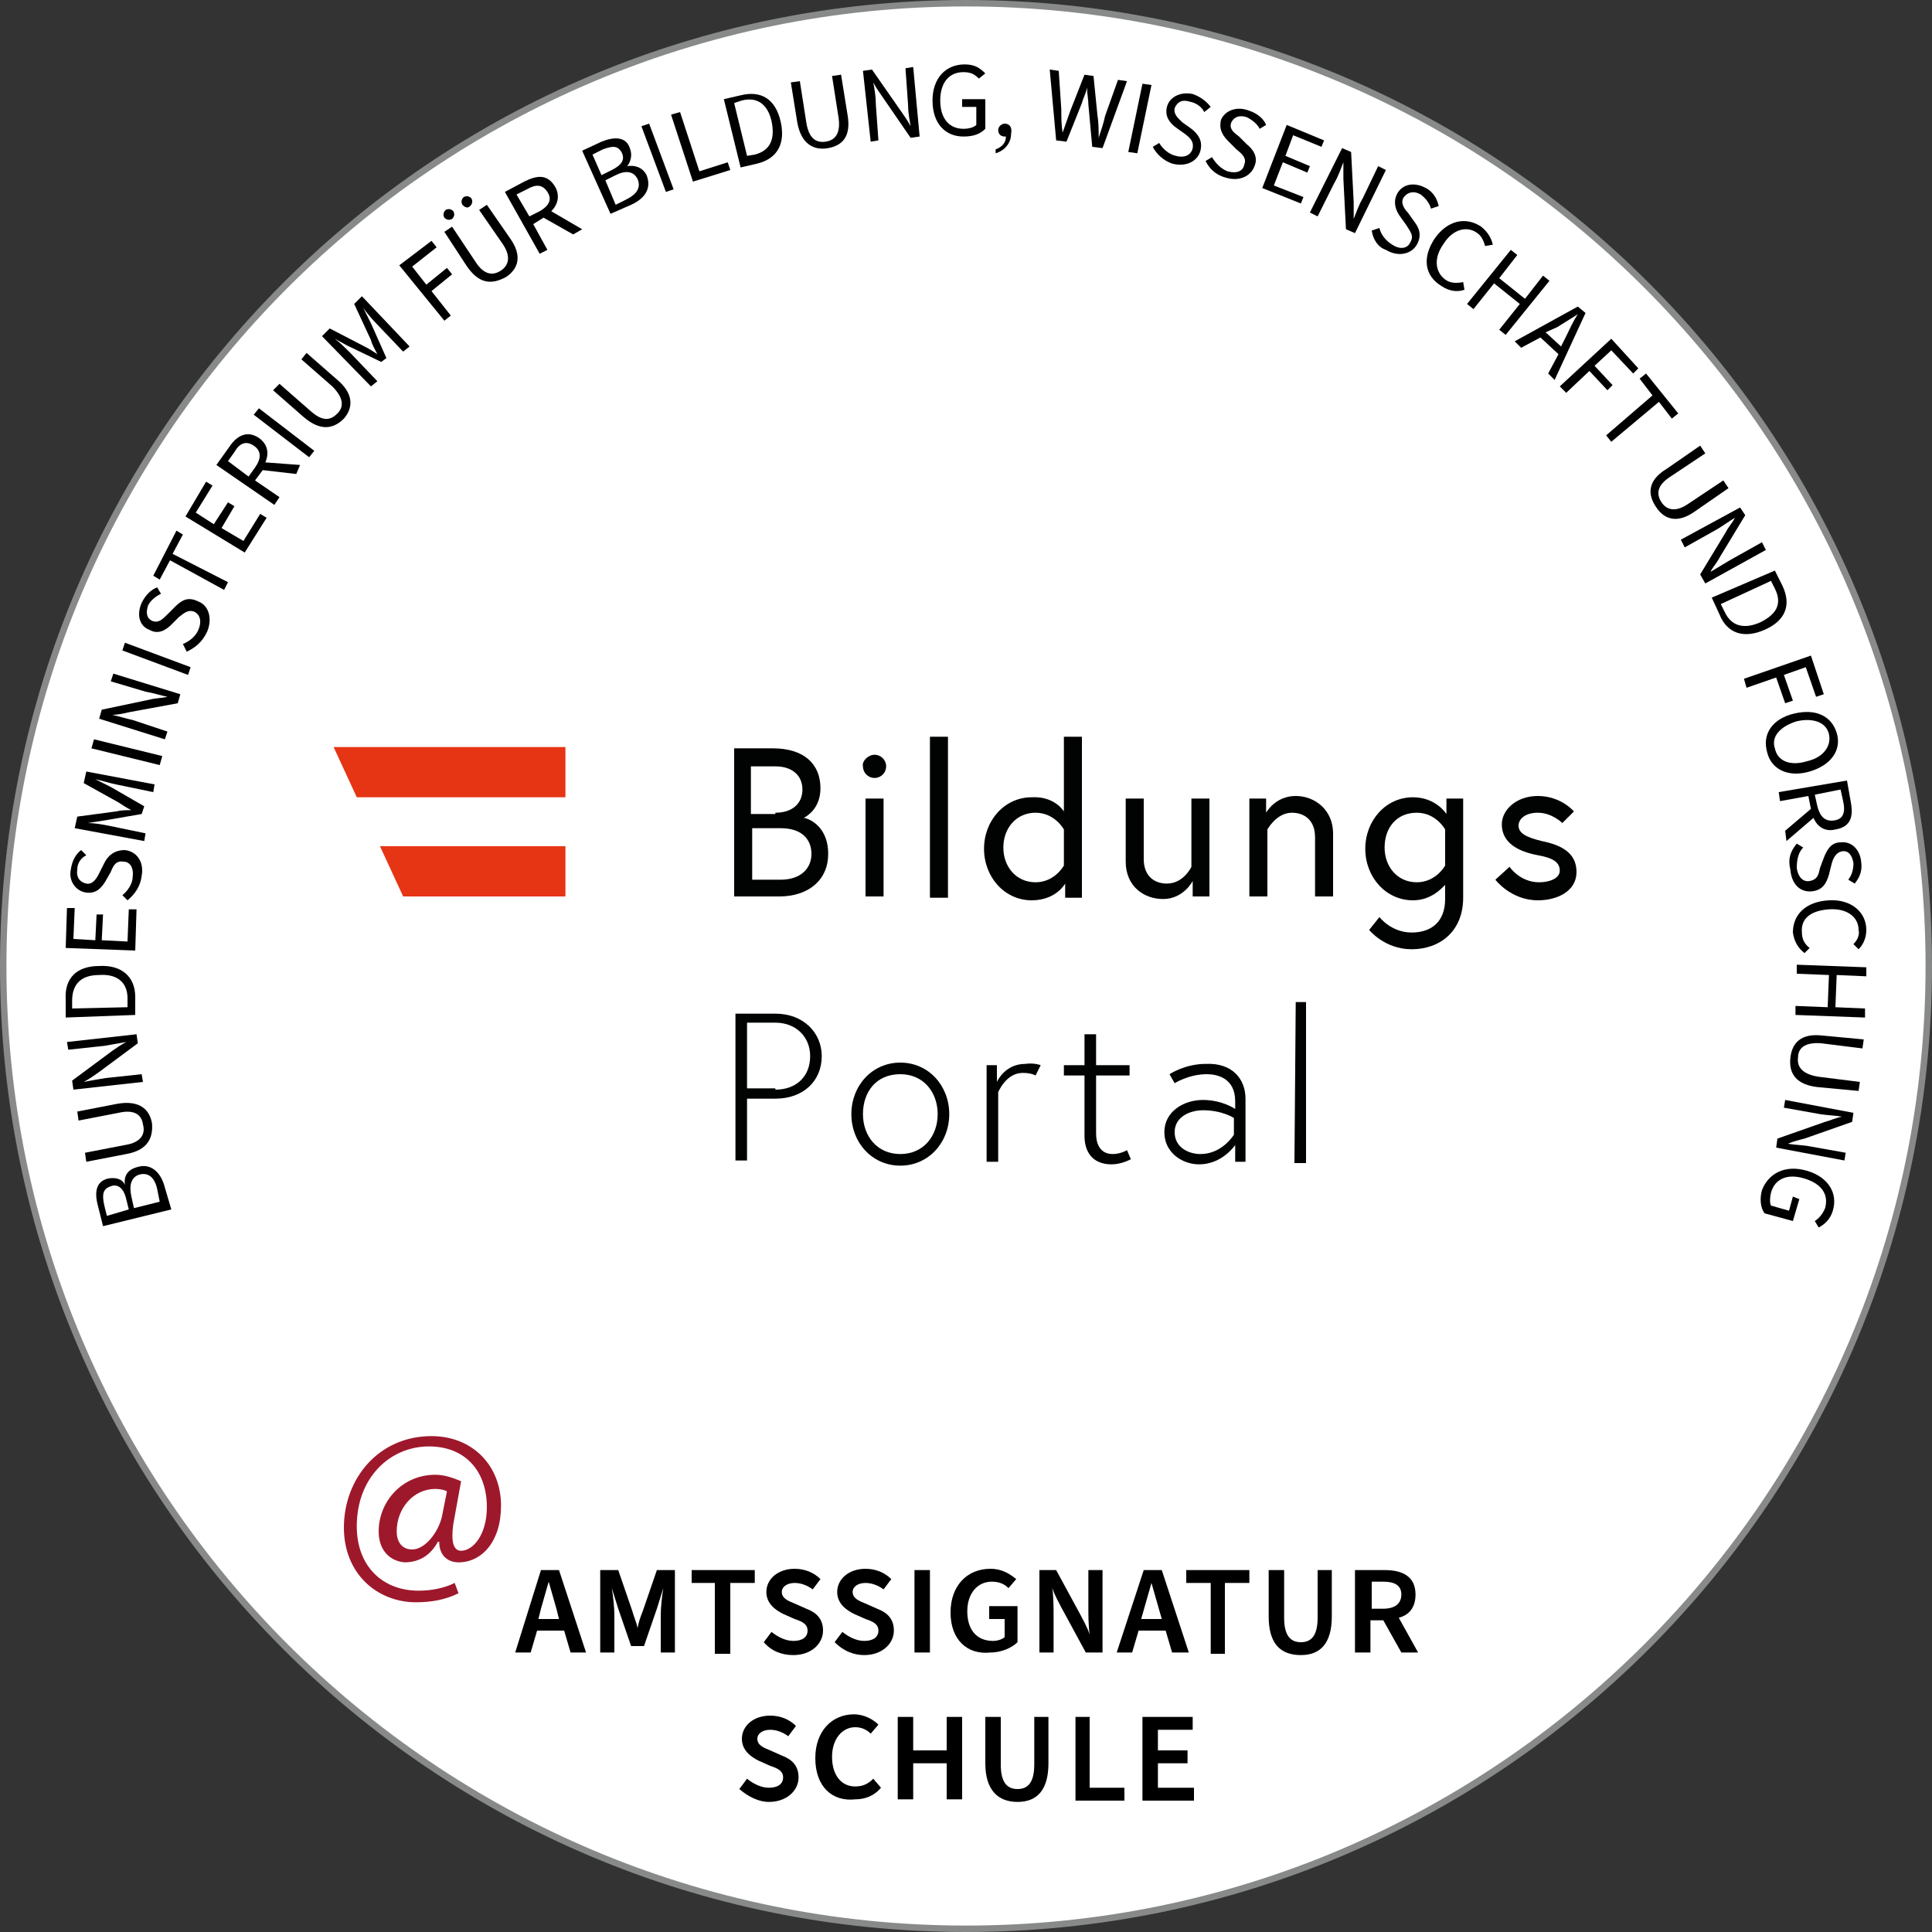 <?xml version="1.0" encoding="utf-8"?>
<!-- Generator: Adobe Illustrator 26.3.1, SVG Export Plug-In . SVG Version: 6.00 Build 0)  -->
<svg version="1.1" id="Ebene_1" xmlns="http://www.w3.org/2000/svg" xmlns:xlink="http://www.w3.org/1999/xlink" x="0px" y="0px"
	 viewBox="0 0 150 150" style="enable-background:new 0 0 150 150;" xml:space="preserve">
<rect x="0" y="0" width="150" height="150" fill="#333333" stroke="none"/>
<style type="text/css">
	.st0{fill:#FFFFFF;}
	.st1{fill:#888989;}
	.st2{fill:#9E182C;}
	.st3{fill:#E63515;}
	.st4{fill:#010202;}
</style>
<g>
	<g>
		<circle class="st0" cx="75" cy="75" r="74.8"/>
		<path class="st1" d="M75,150c-41.4,0-75-33.6-75-75S33.6,0,75,0s75,33.6,75,75S116.4,150,75,150z M75,0.5
			C33.9,0.5,0.5,33.9,0.5,75c0,41.1,33.4,74.5,74.5,74.5s74.5-33.4,74.5-74.5C149.5,33.9,116.1,0.5,75,0.5z"/>
	</g>
	<g>
		<path d="M42,121.9h1.4l2.1,6.4h-1.2l-0.5-1.7h-2.1l-0.5,1.7h-1.2L42,121.9z M41.8,125.7h1.6l-0.2-0.8c-0.2-0.7-0.4-1.4-0.6-2.1h0
			c-0.2,0.7-0.4,1.4-0.6,2.1L41.8,125.7z"/>
		<path d="M46.6,121.9h1.4l1.1,3.2c0.1,0.4,0.3,0.8,0.4,1.3h0c0.1-0.5,0.2-0.8,0.4-1.3l1.1-3.2h1.4v6.4h-1.1v-2.9
			c0-0.6,0.1-1.5,0.2-2.1h0l-0.5,1.6l-1,2.9H49l-1-2.9l-0.5-1.6h0c0.1,0.6,0.2,1.5,0.2,2.1v2.9h-1.1V121.9z"/>
		<path d="M55.6,122.9h-1.9v-1h4.9v1h-1.9v5.5h-1.2V122.9z"/>
		<path d="M59.3,127.5l0.6-0.8c0.5,0.4,1.1,0.7,1.7,0.7c0.7,0,1.1-0.3,1.1-0.8c0-0.5-0.4-0.7-1-0.9l-0.9-0.4
			c-0.6-0.3-1.3-0.8-1.3-1.7c0-1,0.9-1.8,2.2-1.8c0.8,0,1.5,0.3,2,0.8l-0.6,0.8c-0.4-0.3-0.9-0.5-1.4-0.5c-0.6,0-1,0.3-1,0.7
			c0,0.5,0.5,0.7,1,0.9l0.9,0.4c0.8,0.3,1.3,0.8,1.3,1.7c0,1-0.9,1.9-2.3,1.9C60.7,128.5,59.9,128.2,59.3,127.5z"/>
		<path d="M64.8,127.5l0.6-0.8c0.5,0.4,1.1,0.7,1.7,0.7c0.7,0,1.1-0.3,1.1-0.8c0-0.5-0.4-0.7-1-0.9l-0.9-0.4
			c-0.6-0.3-1.3-0.8-1.3-1.7c0-1,0.9-1.8,2.2-1.8c0.8,0,1.5,0.3,2,0.8l-0.6,0.8c-0.4-0.3-0.9-0.5-1.4-0.5c-0.6,0-1,0.3-1,0.7
			c0,0.5,0.5,0.7,1,0.9l0.9,0.4c0.8,0.3,1.3,0.8,1.3,1.7c0,1-0.9,1.9-2.3,1.9C66.3,128.5,65.5,128.2,64.8,127.5z"/>
		<path d="M71,121.9h1.2v6.4H71V121.9z"/>
		<path d="M73.8,125.2c0-2.1,1.3-3.4,3.1-3.4c0.9,0,1.5,0.4,2,0.8l-0.6,0.7c-0.3-0.3-0.7-0.5-1.3-0.5c-1.1,0-1.9,0.9-1.9,2.3
			c0,1.4,0.7,2.3,2,2.3c0.3,0,0.7-0.1,0.9-0.3v-1.4h-1.2v-1h2.2v2.8c-0.4,0.4-1.2,0.8-2.1,0.8C75.1,128.5,73.8,127.3,73.8,125.2z"/>
		<path d="M80.7,121.9H82l1.9,3.5c0.2,0.4,0.5,0.9,0.7,1.5h0c-0.1-0.7-0.1-1.5-0.1-2.2v-2.8h1.1v6.4h-1.3l-1.9-3.5
			c-0.2-0.4-0.5-0.9-0.7-1.5h0c0.1,0.7,0.1,1.5,0.1,2.2v2.8h-1.1V121.9z"/>
		<path d="M88.8,121.9h1.4l2.1,6.4H91l-0.5-1.7h-2.1l-0.5,1.7h-1.2L88.8,121.9z M88.6,125.7h1.6L90,125c-0.2-0.7-0.4-1.4-0.6-2.1h0
			c-0.2,0.7-0.4,1.4-0.6,2.1L88.6,125.7z"/>
		<path d="M94,122.9h-1.9v-1h4.9v1h-1.9v5.5H94V122.9z"/>
		<path d="M98.5,125.5v-3.6h1.2v3.7c0,1.4,0.5,1.9,1.3,1.9c0.8,0,1.3-0.5,1.3-1.9v-3.7h1.1v3.6c0,2.1-0.9,3-2.4,3
			C99.4,128.5,98.5,127.6,98.5,125.5z"/>
		<path d="M105.3,121.9h2.2c1.4,0,2.4,0.5,2.4,1.9c0,1-0.5,1.6-1.3,1.8l1.5,2.7h-1.3l-1.4-2.5h-1v2.5h-1.2V121.9z M107.4,124.9
			c0.9,0,1.4-0.4,1.4-1.1c0-0.7-0.5-1-1.4-1h-0.9v2.1H107.4z"/>
		<path d="M57.4,138.9l0.6-0.8c0.5,0.4,1.1,0.7,1.7,0.7c0.7,0,1.1-0.3,1.1-0.8c0-0.5-0.4-0.7-1-0.9l-0.9-0.4
			c-0.6-0.3-1.3-0.8-1.3-1.7c0-1,0.9-1.8,2.2-1.8c0.8,0,1.5,0.3,2,0.8l-0.6,0.8c-0.4-0.3-0.9-0.5-1.4-0.5c-0.6,0-1,0.3-1,0.7
			c0,0.5,0.5,0.7,1,0.9l0.9,0.4c0.8,0.3,1.3,0.8,1.3,1.7c0,1-0.9,1.9-2.3,1.9C58.9,139.9,58.1,139.5,57.4,138.9z"/>
		<path d="M63.3,136.5c0-2.1,1.3-3.4,3-3.4c0.8,0,1.5,0.4,1.9,0.8l-0.6,0.7c-0.3-0.3-0.7-0.5-1.2-0.5c-1,0-1.8,0.9-1.8,2.3
			c0,1.4,0.7,2.3,1.8,2.3c0.6,0,1-0.2,1.4-0.6l0.6,0.7c-0.5,0.6-1.2,0.9-2,0.9C64.6,139.9,63.3,138.7,63.3,136.5z"/>
		<path d="M69.7,133.3h1.2v2.6h2.6v-2.6h1.2v6.4h-1.2v-2.8h-2.6v2.8h-1.2V133.3z"/>
		<path d="M76.5,136.9v-3.6h1.2v3.7c0,1.4,0.5,1.9,1.3,1.9c0.8,0,1.3-0.5,1.3-1.9v-3.7h1.1v3.6c0,2.1-0.9,3-2.4,3
			C77.5,139.9,76.5,139,76.5,136.9z"/>
		<path d="M83.4,133.3h1.2v5.5h2.7v1h-3.8V133.3z"/>
		<path d="M88.7,133.3h3.9v1h-2.7v1.6h2.3v1h-2.3v1.9h2.8v1h-4V133.3z"/>
	</g>
	<g>
		<path d="M8,95.2l-0.4-1.6c-0.3-1.1-0.1-1.9,0.8-2.1c0.5-0.1,1.1,0,1.3,0.5l0,0c-0.1-0.7,0.2-1.2,1-1.4c1-0.3,1.8,0.4,2.1,1.6
			l0.5,1.7L8,95.2z M9.8,93.1c-0.2-0.9-0.7-1.2-1.2-1c-0.6,0.2-0.7,0.6-0.5,1.5l0.2,0.8l1.7-0.5L9.8,93.1z M12.2,92.3
			c-0.2-0.9-0.7-1.3-1.4-1.1c-0.6,0.2-0.8,0.8-0.6,1.7l0.2,0.9l2-0.5L12.2,92.3z"/>
		<path d="M9.8,89.6l-3.1,0.6l-0.1-0.7l3.1-0.6c1.3-0.2,1.6-0.9,1.4-1.6c-0.1-0.7-0.6-1.2-1.9-0.9L6.1,87l-0.1-0.7l3.1-0.6
			c1.7-0.3,2.5,0.4,2.7,1.5C11.9,88.3,11.5,89.3,9.8,89.6z"/>
		<path d="M5.7,84.6l-0.1-0.7l3.1-2.3c0.3-0.2,0.7-0.5,1.1-0.7l0,0c-0.6,0.1-1.1,0.2-1.7,0.3l-2.8,0.3l-0.1-0.6l5.4-0.6l0.1,0.7
			l-3.1,2.3c-0.3,0.2-0.7,0.5-1.1,0.7l0,0c0.5-0.1,1.1-0.2,1.7-0.3l2.8-0.3l0.1,0.6L5.7,84.6z"/>
		<path d="M5.1,79l0-1.4C5,75.9,6,75,7.7,75c1.7-0.1,2.8,0.8,2.8,2.4l0,1.4L5.1,79z M9.9,77.5c0-1.3-0.9-1.9-2.2-1.8
			c-1.4,0-2.1,0.7-2.1,2l0,0.6l4.3-0.1L9.9,77.5z"/>
		<path d="M5.1,73.6l0.1-3.1l0.6,0l-0.1,2.4L7.4,73l0.1-2L8,71l-0.1,2l2,0.1l0.1-2.5l0.6,0l-0.1,3.2L5.1,73.6z"/>
		<path d="M9.9,69.9l-0.4-0.4c0.4-0.3,0.8-0.9,0.8-1.4c0.1-0.7-0.2-1.2-0.7-1.2c-0.6-0.1-0.8,0.3-1,0.8l-0.4,0.7
			c-0.3,0.5-0.7,1-1.5,0.9c-0.8-0.1-1.4-0.9-1.2-1.8c0.1-0.7,0.4-1.2,0.8-1.5l0.4,0.4C6.3,66.6,6,67,6,67.5c-0.1,0.6,0.2,1,0.7,1.1
			c0.5,0.1,0.8-0.4,1-0.8L8.1,67c0.3-0.6,0.8-1,1.6-1c0.9,0.1,1.5,0.9,1.3,2C10.9,68.8,10.5,69.4,9.9,69.9z"/>
		<path d="M5.8,64.3L6,63.4L9,63c0.4-0.1,0.8-0.1,1.2-0.1l0,0c-0.4-0.2-0.7-0.4-1-0.6l-2.7-1.5l0.2-0.9l5.3,1l-0.1,0.6l-2.9-0.6
			c-0.5-0.1-1.1-0.3-1.6-0.4l0,0l1.2,0.6l2.6,1.5L11,63.2l-2.9,0.5l-1.3,0.2l0,0c0.5,0,1.1,0.1,1.6,0.2l2.9,0.6l-0.1,0.6L5.8,64.3z"
			/>
		<path d="M7.1,58.1l0.2-0.7l5.3,1.3l-0.2,0.7L7.1,58.1z"/>
		<path d="M7.7,55.8l0.2-0.7l3.8-0.8c0.4-0.1,0.9-0.1,1.3-0.2l0,0c-0.5-0.1-1.1-0.3-1.7-0.4l-2.7-0.8l0.2-0.6l5.2,1.6l-0.2,0.7
			L10,55.3c-0.4,0.1-0.9,0.2-1.3,0.2l0,0c0.5,0.1,1.1,0.3,1.6,0.4l2.7,0.9l-0.2,0.6L7.7,55.8z"/>
		<path d="M9.5,50.5l0.2-0.6l5.1,1.9l-0.2,0.6L9.5,50.5z"/>
		<path d="M14.5,50.6L14.2,50c0.5-0.2,1-0.6,1.2-1.1c0.3-0.7,0.1-1.2-0.3-1.4c-0.5-0.2-0.8,0.1-1.2,0.4l-0.6,0.6
			c-0.4,0.4-1,0.8-1.7,0.4c-0.8-0.3-1-1.2-0.6-2.1c0.3-0.6,0.7-1,1.2-1.2l0.3,0.5c-0.4,0.2-0.8,0.5-1,0.9c-0.2,0.6-0.1,1,0.3,1.2
			c0.5,0.2,0.8-0.1,1.2-0.5l0.6-0.6c0.5-0.5,1-0.8,1.8-0.4c0.8,0.3,1.1,1.3,0.7,2.3C15.7,49.9,15.1,50.3,14.5,50.6z"/>
		<path d="M13.2,43.5l-0.8,1.5l-0.5-0.3l1.8-3.5l0.5,0.3l-0.8,1.5l4.3,2.2l-0.3,0.6L13.2,43.5z"/>
		<path d="M14.4,40.1l1.6-2.7l0.5,0.3l-1.3,2.1l1.4,0.9l1.1-1.7l0.5,0.3L17.2,41l1.7,1l1.3-2.1l0.5,0.3L19,42.9L14.4,40.1z"/>
		<path d="M16.8,36.1l1-1.4c0.6-0.9,1.4-1.3,2.3-0.7c0.7,0.5,0.8,1.2,0.5,1.9l2.7,0.2L23,36.8l-2.6-0.3l-0.6,0.8l1.9,1.3l-0.4,0.6
			L16.8,36.1z M19.8,36.3c0.5-0.7,0.5-1.3-0.1-1.7c-0.6-0.4-1.1-0.2-1.5,0.5l-0.5,0.7l1.6,1.2L19.8,36.3z"/>
		<path d="M19.7,32.2l0.4-0.5l4.3,3.3L24,35.5L19.7,32.2z"/>
		<path d="M23.6,32.4l-2.4-2.1l0.5-0.5l2.4,2.1c1,0.9,1.6,0.7,2.1,0.2c0.5-0.5,0.5-1.2-0.4-2.1l-2.4-2.1l0.4-0.5l2.4,2.1
			c1.3,1.1,1.2,2.2,0.5,3C25.9,33.3,24.9,33.5,23.6,32.4z"/>
		<path d="M25,26.1l0.6-0.6l2.7,1.4c0.4,0.2,0.7,0.4,1,0.6l0,0c-0.2-0.4-0.4-0.7-0.5-1.1l-1.3-2.8l0.6-0.6l3.7,3.9l-0.5,0.4
			l-2.1-2.2c-0.3-0.3-0.8-0.9-1-1.2l0,0l0.6,1.2l1.2,2.7l-0.4,0.3l-2.7-1.3L26,26.3l0,0c0.4,0.3,0.9,0.8,1.2,1.1l2.1,2.2L28.8,30
			L25,26.1z"/>
		<path d="M31,20.6l2.5-1.9l0.4,0.5l-1.9,1.5l1.1,1.4l1.6-1.3l0.4,0.5l-1.6,1.3l1.5,1.9l-0.5,0.4L31,20.6z"/>
		<path d="M34.5,16.9c-0.1-0.2-0.1-0.4,0.1-0.6c0.2-0.1,0.4-0.1,0.6,0.1c0.1,0.2,0.1,0.4-0.1,0.6C34.9,17.1,34.7,17.1,34.5,16.9z
			 M36.2,20.6L34.5,18l0.6-0.4l1.8,2.7c0.7,1.1,1.4,1.1,2,0.7c0.6-0.4,0.8-1.1,0.1-2.1l-1.8-2.6l0.6-0.4l1.8,2.6
			c1,1.4,0.6,2.4-0.3,3C38.2,22.1,37.2,22.1,36.2,20.6z M35.9,15.9c-0.1-0.2-0.1-0.4,0.1-0.6c0.2-0.1,0.4-0.1,0.6,0.1
			c0.1,0.2,0.1,0.4-0.1,0.6C36.3,16.2,36.1,16.1,35.9,15.9z"/>
		<path d="M39.2,14.9l1.5-0.8c1-0.5,1.8-0.6,2.4,0.4c0.4,0.7,0.2,1.4-0.3,1.9l2.4,1.4l-0.7,0.4l-2.3-1.3l-0.8,0.5l1.1,2l-0.6,0.3
			L39.2,14.9z M41.9,16.4c0.7-0.4,1-0.9,0.6-1.5c-0.4-0.6-0.9-0.6-1.6-0.2l-0.8,0.4l1,1.7L41.9,16.4z"/>
		<path d="M45.2,11.7l1.5-0.7c1-0.4,1.9-0.4,2.2,0.5c0.2,0.5,0.1,1-0.2,1.4l0,0c0.6-0.1,1.2,0.1,1.5,0.7c0.4,1-0.1,1.8-1.2,2.3
			l-1.6,0.7L45.2,11.7z M47.5,13.2c0.8-0.4,1-0.8,0.8-1.3c-0.3-0.6-0.7-0.6-1.5-0.3L46,12l0.7,1.6L47.5,13.2z M48.6,15.5
			c0.8-0.4,1.2-0.9,0.9-1.6c-0.3-0.6-0.9-0.7-1.7-0.3L47,14l0.8,1.9L48.6,15.5z"/>
		<path d="M49.8,9.8l0.6-0.2l1.9,5.1l-0.6,0.2L49.8,9.8z"/>
		<path d="M52.1,8.9l0.7-0.2l1.5,4.6l2.2-0.7l0.2,0.6l-2.9,0.9L52.1,8.9z"/>
		<path d="M56.2,7.7l1.3-0.3c1.6-0.4,2.7,0.3,3.1,2c0.4,1.7-0.2,2.9-1.8,3.3l-1.3,0.3L56.2,7.7z M58.6,12c1.2-0.3,1.6-1.2,1.3-2.6
			c-0.3-1.3-1.1-1.9-2.3-1.6L57,8l1,4.1L58.6,12z"/>
		<path d="M61.9,9.5l-0.5-3.1l0.7-0.1l0.5,3.2c0.2,1.3,0.8,1.6,1.5,1.5c0.7-0.1,1.2-0.6,1-1.9l-0.5-3.2l0.7-0.1l0.5,3.1
			c0.3,1.7-0.4,2.4-1.5,2.6C63.2,11.7,62.2,11.2,61.9,9.5z"/>
		<path d="M67,5.5l0.7-0.1L70,8.7c0.2,0.3,0.5,0.7,0.7,1.1l0,0c-0.1-0.6-0.2-1.1-0.2-1.7l-0.2-2.8l0.6-0.1l0.5,5.4l-0.7,0.1
			l-2.2-3.2c-0.2-0.3-0.5-0.7-0.7-1.1l0,0c0.1,0.5,0.2,1.1,0.2,1.7l0.2,2.8l-0.6,0.1L67,5.5z"/>
		<path d="M72.4,7.8c0-1.7,1-2.8,2.5-2.8c0.8,0,1.2,0.3,1.6,0.7L76,6.1c-0.3-0.3-0.6-0.5-1.2-0.5c-1.1,0-1.8,0.8-1.8,2.2
			c0,1.4,0.7,2.2,1.8,2.2c0.4,0,0.8-0.1,1-0.3l0-1.4l-1.1,0l0-0.6l1.8,0l0,2.3c-0.4,0.4-0.9,0.6-1.7,0.6
			C73.4,10.6,72.4,9.6,72.4,7.8z"/>
		<path d="M77.3,11.6c0.5-0.2,0.8-0.5,0.8-1c0,0-0.1,0-0.1,0c-0.3,0-0.5-0.2-0.5-0.5c0-0.3,0.3-0.5,0.5-0.5c0.4,0,0.6,0.3,0.5,0.8
			c0,0.7-0.5,1.3-1.2,1.5L77.3,11.6z"/>
		<path d="M81.5,5.4l0.7,0.1l0.2,3c0,0.6,0,1.2,0.1,1.8l0,0c0.2-0.6,0.4-1.1,0.6-1.7l1.1-2.8l0.7,0.1l0.3,3c0.1,0.6,0.1,1.2,0.1,1.8
			l0,0c0.2-0.6,0.4-1.2,0.5-1.7l1-2.8l0.7,0.1l-1.9,5.2l-0.8-0.1l-0.3-3.3c0-0.4-0.1-0.8-0.1-1.3l0,0c-0.1,0.5-0.3,0.8-0.4,1.2
			L82.8,11l-0.8-0.1L81.5,5.4z"/>
		<path d="M88.7,6.5l0.7,0.1l-1.1,5.3l-0.7-0.1L88.7,6.5z"/>
		<path d="M89.5,11.4l0.5-0.3c0.3,0.5,0.8,0.9,1.3,1c0.7,0.2,1.2-0.1,1.3-0.6c0.1-0.5-0.2-0.8-0.6-1.1l-0.7-0.5
			c-0.4-0.3-0.9-0.8-0.7-1.6c0.2-0.8,1.1-1.2,2-1c0.6,0.2,1.1,0.6,1.4,1l-0.5,0.4c-0.2-0.4-0.6-0.7-1.1-0.8c-0.6-0.2-1,0-1.2,0.5
			c-0.1,0.5,0.3,0.8,0.6,1.1l0.7,0.5c0.5,0.4,0.9,0.9,0.7,1.7c-0.2,0.8-1.1,1.3-2.2,1C90.4,12.5,89.8,12,89.5,11.4z"/>
		<path d="M93.6,12.5l0.5-0.3c0.3,0.5,0.7,0.9,1.2,1.1c0.7,0.2,1.2,0,1.3-0.5c0.2-0.5-0.1-0.8-0.6-1.2l-0.6-0.6
			c-0.4-0.4-0.8-0.9-0.6-1.7C95.1,8.6,96,8.2,97,8.6c0.6,0.2,1.1,0.6,1.3,1.1L97.8,10c-0.2-0.4-0.6-0.7-1-0.9c-0.6-0.2-1,0-1.2,0.4
			c-0.2,0.5,0.2,0.8,0.6,1.1l0.6,0.6c0.5,0.4,0.9,1,0.6,1.7c-0.3,0.8-1.2,1.2-2.2,0.9C94.4,13.6,93.9,13.1,93.6,12.5z"/>
		<path d="M99.9,9.7l2.9,1.2l-0.2,0.5l-2.2-0.9l-0.6,1.6l1.9,0.8l-0.2,0.5l-1.9-0.8l-0.7,1.8l2.3,0.9l-0.2,0.5l-3-1.2L99.9,9.7z"/>
		<path d="M104.2,11.5l0.7,0.3l0.2,3.9c0,0.4,0,0.9,0,1.3l0,0c0.2-0.5,0.4-1.1,0.7-1.6l1.2-2.5l0.6,0.3l-2.4,4.9l-0.7-0.3l-0.2-3.9
			c0-0.4,0-0.9,0-1.3l0,0c-0.2,0.5-0.4,1.1-0.7,1.6l-1.3,2.6l-0.6-0.3L104.2,11.5z"/>
		<path d="M106.5,17.9l0.6-0.2c0.1,0.5,0.5,1,1,1.3c0.6,0.4,1.2,0.3,1.4-0.2c0.3-0.5,0-0.8-0.3-1.3l-0.5-0.7
			c-0.3-0.4-0.6-1.1-0.2-1.8c0.4-0.7,1.3-0.9,2.2-0.4c0.6,0.3,0.9,0.9,1,1.4l-0.6,0.2c-0.1-0.4-0.4-0.8-0.8-1.1
			c-0.5-0.3-1-0.2-1.3,0.2c-0.3,0.4,0,0.9,0.3,1.2l0.5,0.7c0.4,0.5,0.6,1.1,0.2,1.8c-0.4,0.7-1.4,1-2.4,0.4
			C107,19.2,106.6,18.6,106.5,17.9z"/>
		<path d="M111.4,18.5c1-1.4,2.4-1.7,3.6-0.9c0.5,0.4,0.8,0.9,0.9,1.4l-0.6,0.1c-0.1-0.4-0.3-0.8-0.6-1c-0.8-0.6-1.9-0.3-2.6,0.8
			c-0.8,1.1-0.7,2.2,0.1,2.8c0.4,0.3,0.9,0.3,1.4,0.2l0.1,0.6c-0.6,0.2-1.2,0.1-1.8-0.3C110.6,21.4,110.4,20,111.4,18.5z"/>
		<path d="M117.3,19.4l0.5,0.4l-1.4,1.8l2,1.6l1.4-1.8l0.5,0.4l-3.4,4.2l-0.5-0.4l1.6-2l-2-1.6l-1.6,2l-0.5-0.4L117.3,19.4z"/>
		<path d="M122.5,23.8l0.6,0.5l-2.4,5.2l-0.5-0.5l0.8-1.5l-1.4-1.3l-1.5,0.8l-0.5-0.5L122.5,23.8z M120,25.8l1.2,1.1l0.4-0.8
			c0.3-0.6,0.5-1.1,0.9-1.7l0,0c-0.5,0.3-1.1,0.7-1.6,1L120,25.8z"/>
		<path d="M125.1,26.3l2.1,2.3l-0.4,0.4l-1.7-1.8l-1.3,1.2l1.4,1.5l-0.4,0.4l-1.4-1.5l-1.8,1.7l-0.5-0.5L125.1,26.3z"/>
		<path d="M128.3,30.7l-1-1.3l0.5-0.4l2.5,3.1l-0.5,0.4l-1-1.3l-3.7,3.1l-0.4-0.5L128.3,30.7z"/>
		<path d="M129.4,36.4l2.6-1.8l0.4,0.6l-2.7,1.8c-1.1,0.7-1.1,1.4-0.7,2c0.4,0.6,1.1,0.8,2.1,0.1l2.7-1.8l0.4,0.6l-2.6,1.8
			c-1.4,1-2.4,0.6-3-0.3C127.9,38.4,127.9,37.3,129.4,36.4z"/>
		<path d="M135.1,39.4l0.4,0.6l-2,3.3c-0.2,0.4-0.5,0.7-0.7,1.1l0,0c0.5-0.3,1-0.6,1.5-0.9l2.5-1.4l0.3,0.6l-4.7,2.6l-0.4-0.7l2-3.3
			c0.2-0.4,0.5-0.7,0.7-1.1l0,0c-0.5,0.3-0.9,0.6-1.4,0.9l-2.5,1.4l-0.3-0.6L135.1,39.4z"/>
		<path d="M137.8,44.3l0.6,1.2c0.7,1.5,0.2,2.7-1.4,3.4c-1.6,0.7-2.9,0.3-3.5-1.2l-0.6-1.3L137.8,44.3z M133.9,47.5
			c0.5,1.1,1.5,1.4,2.8,0.8c1.2-0.6,1.7-1.4,1.1-2.6l-0.3-0.6l-3.9,1.8L133.9,47.5z"/>
		<path d="M140.6,50.9l1,3l-0.6,0.2l-0.8-2.3l-1.7,0.6l0.7,2l-0.6,0.2l-0.7-2l-2.3,0.8l-0.2-0.7L140.6,50.9z"/>
		<path d="M139.3,55.4c1.7-0.4,2.9,0.2,3.3,1.5c0.4,1.3-0.4,2.5-2.1,3c-1.7,0.5-3-0.2-3.3-1.5C136.8,57,137.6,55.8,139.3,55.4z
			 M140.3,59.1c1.3-0.3,1.9-1.2,1.7-2.1c-0.2-0.9-1.2-1.3-2.5-1c-1.3,0.4-2,1.2-1.7,2.1C138,59.1,139,59.5,140.3,59.1z"/>
		<path d="M143.4,60.6l0.3,1.7c0.2,1.1,0,1.9-1.2,2.1c-0.8,0.2-1.4-0.2-1.7-0.9l-2.1,1.8l-0.1-0.8l2-1.7l-0.2-1l-2.2,0.4l-0.1-0.7
			L143.4,60.6z M141.1,62.6c0.2,0.8,0.6,1.2,1.3,1.1c0.7-0.1,0.9-0.6,0.7-1.5l-0.2-0.9l-2,0.4L141.1,62.6z"/>
		<path d="M139.5,65.5l0.5,0.3c-0.4,0.4-0.5,1-0.5,1.6c0.1,0.7,0.5,1.1,1,1c0.6-0.1,0.7-0.5,0.8-1l0.3-0.8c0.2-0.5,0.5-1.2,1.3-1.2
			c0.8-0.1,1.5,0.5,1.6,1.5c0.1,0.7-0.1,1.2-0.5,1.7l-0.5-0.3c0.3-0.4,0.4-0.8,0.4-1.3c-0.1-0.6-0.4-1-0.9-0.9
			c-0.5,0.1-0.7,0.6-0.8,1l-0.2,0.8c-0.2,0.7-0.5,1.2-1.3,1.3c-0.9,0.1-1.6-0.5-1.7-1.7C138.8,66.7,139,66.1,139.5,65.5z"/>
		<path d="M142,69.9c1.7-0.1,2.9,0.9,2.9,2.3c0,0.7-0.3,1.2-0.6,1.5l-0.4-0.4c0.3-0.3,0.5-0.7,0.4-1.1c0-1-0.9-1.7-2.3-1.6
			c-1.4,0.1-2.2,0.7-2.1,1.8c0,0.5,0.2,0.9,0.6,1.2l-0.4,0.4c-0.5-0.4-0.8-0.9-0.9-1.6C139.2,71,140.2,70,142,69.9z"/>
		<path d="M144.9,75.1l0,0.7l-2.3-0.1l-0.1,2.5l2.3,0.1l0,0.7l-5.4-0.2l0-0.7l2.5,0.1l0.1-2.5l-2.5-0.1l0-0.7L144.9,75.1z"/>
		<path d="M141.5,80.4l3.2,0.3l-0.1,0.7l-3.2-0.4c-1.3-0.1-1.8,0.4-1.8,1.1c-0.1,0.7,0.3,1.3,1.6,1.5l3.2,0.4l-0.1,0.7l-3.2-0.3
			c-1.7-0.2-2.2-1.1-2.1-2.2C139.1,81,139.8,80.2,141.5,80.4z"/>
		<path d="M143.9,86.4l-0.1,0.7l-3.7,1.3c-0.4,0.1-0.8,0.2-1.3,0.4l0,0c0.6,0.1,1.2,0.1,1.7,0.2l2.8,0.5l-0.1,0.6l-5.3-1l0.1-0.7
			l3.7-1.3c0.4-0.1,0.8-0.3,1.3-0.4l0,0c-0.5-0.1-1.1-0.1-1.7-0.2l-2.8-0.5l0.1-0.6L143.9,86.4z"/>
		<path d="M140.3,90.9c1.7,0.5,2.4,1.8,2,3.1c-0.2,0.7-0.7,1.1-1.1,1.3l-0.3-0.5c0.3-0.2,0.6-0.5,0.8-1c0.3-1.1-0.3-1.9-1.6-2.3
			c-1.3-0.4-2.3,0-2.6,1.1c-0.1,0.4-0.1,0.8,0,1l1.4,0.4l0.3-1.1l0.5,0.2l-0.5,1.7l-2.2-0.6c-0.3-0.4-0.4-1.1-0.2-1.8
			C137.3,91.1,138.6,90.4,140.3,90.9z"/>
	</g>
	<path class="st2" d="M35.6,121.3c1.8,0,3.3-1.6,3.3-4.4c0-3.1-2.2-5.4-5.4-5.4c-4.1,0-6.8,3.3-6.8,7.1c0,3.6,2.6,5.8,5.6,5.8
		c1.2,0,2.3-0.2,3.3-0.7l-0.3-0.8c-0.8,0.4-1.8,0.6-2.8,0.6c-2.8,0-4.8-1.9-4.8-5c0-3.8,2.6-6.2,5.6-6.2c2.9,0,4.5,2,4.5,4.7
		c0,2.2-1.1,3.4-2,3.4c-0.6,0-0.8-0.7-0.6-2.1l0.6-3.3c-0.5-0.2-1.2-0.5-2-0.5c-2.6,0-4.4,2.1-4.4,4.4c0,1.5,0.9,2.3,2,2.4
		c1.1,0,2-0.5,2.6-1.6l0.1,0C34.1,120.8,34.8,121.3,35.6,121.3z M32,120.3c-0.8,0-1.2-0.6-1.2-1.4c0-1.8,1.3-3.3,3-3.3
		c0.4,0,0.8,0.1,0.9,0.2l-0.4,2C34,119,33,120.3,32,120.3z"/>
	<g>
		<polygon class="st3" points="43.9,61.9 43.9,58 25.9,58 27.7,61.9 		"/>
		<polygon class="st3" points="31.3,69.6 43.9,69.6 43.9,65.7 29.5,65.7 		"/>
		<g>
			<path class="st4" d="M57,58.1h3c2.4,0,3.7,1.2,3.7,3.1c0,1.6-1.1,2.2-1.3,2.3c0.2,0,1.9,0.5,1.9,2.8c0,2-1.5,3.3-3.8,3.3H57V58.1
				z M60.2,63.1c1.3,0,2.1-0.7,2.1-1.8c0-1.1-0.8-1.8-2.1-1.8h-1.9v3.7H60.2z M63,66.3c0-1.1-0.7-2-2.4-2h-2.2v4h2.2
				C62.2,68.3,63,67.4,63,66.3z"/>
			<path class="st4" d="M67.9,58.6c0.5,0,0.9,0.4,0.9,0.9c0,0.5-0.4,0.9-0.9,0.9c-0.5,0-0.9-0.4-0.9-0.9
				C66.9,59.1,67.4,58.6,67.9,58.6z M67.2,62h1.4v7.6h-1.4V62z"/>
			<path class="st4" d="M72.2,57.2h1.4v12.5h-1.4V57.2z"/>
			<path class="st4" d="M82.6,63v-5.8H84v12.5h-1.3v-1.1c0,0-0.7,1.3-2.6,1.3c-2.1,0-3.7-1.8-3.7-4s1.6-4,3.7-4
				C81.9,61.8,82.6,63,82.6,63z M82.6,64.4c0,0-0.7-1.3-2.2-1.3c-1.5,0-2.5,1.2-2.5,2.7c0,1.5,1,2.7,2.5,2.7c1.5,0,2.2-1.3,2.2-1.3
				V64.4z"/>
			<path class="st4" d="M87.4,66.9V62h1.4v4.7c0,1.3,0.8,1.9,1.8,1.9c1.3,0,1.9-1.3,1.9-1.3V62h1.4v7.6h-1.3v-1.2
				c0,0-0.7,1.4-2.3,1.4C88.8,69.8,87.4,68.8,87.4,66.9z"/>
			<path class="st4" d="M103.5,64.7v4.9h-1.4V65c0-1.3-0.8-1.9-1.8-1.9c-1.2,0-1.9,1.3-1.9,1.3v5.2H97V62h1.3v1.1
				c0,0,0.7-1.3,2.3-1.3C102.1,61.8,103.5,62.9,103.5,64.7z"/>
			<path class="st4" d="M112.2,68.7c-0.3,0.3-1.1,1.2-2.5,1.2c-2.1,0-3.7-1.8-3.7-4s1.6-4,3.7-4c1.8,0,2.6,1.3,2.6,1.3V62h1.3v7.7
				c0,2.6-1.8,4-4,4c-2.1,0-3.3-1.5-3.3-1.5l0.8-1c0,0,0.9,1.2,2.5,1.2c1.6,0,2.6-0.9,2.6-2.6V68.7z M112.2,64.4
				c0,0-0.7-1.3-2.2-1.3c-1.6,0-2.5,1.2-2.5,2.7c0,1.5,1,2.7,2.5,2.7c1.5,0,2.2-1.3,2.2-1.3V64.4z"/>
			<path class="st4" d="M117.2,67.3c0,0,0.8,1.2,2.3,1.2c0.8,0,1.6-0.3,1.6-0.9c0-0.7-0.6-1-1.7-1.2c-1.6-0.3-2.8-1-2.8-2.4
				c0-1.1,1.1-2.2,2.8-2.2c1.8,0,2.8,1.2,2.8,1.2l-0.9,0.9c0,0-0.8-0.8-1.9-0.8c-1,0-1.5,0.5-1.5,1c0,0.6,0.6,0.9,1.8,1.2
				c1.5,0.3,2.7,0.9,2.7,2.4c0,1.5-1.5,2.2-3,2.2c-2.1,0-3.3-1.6-3.3-1.6L117.2,67.3z"/>
			<path class="st4" d="M57.2,78.7h3c2.2,0,3.6,1.5,3.6,3.3c0,1.9-1.4,3.3-3.6,3.3H58v4.8h-0.9V78.7z M60.2,84.6
				c1.6,0,2.7-1,2.7-2.6c0-1.5-1.1-2.6-2.7-2.6H58v5.1H60.2z"/>
			<path class="st4" d="M73.7,86.5c0,2.2-1.6,4-3.8,4c-2.2,0-3.8-1.8-3.8-4c0-2.2,1.6-4,3.8-4C72.1,82.5,73.7,84.3,73.7,86.5z
				 M72.8,86.5c0-1.7-1.1-3.1-2.9-3.1c-1.9,0-2.9,1.4-2.9,3.1s1.1,3.1,2.9,3.1C71.7,89.6,72.8,88.2,72.8,86.5z"/>
			<path class="st4" d="M80.8,82.7l-0.4,0.8c0,0-0.3-0.2-1-0.2c-1.3,0-1.9,1.5-1.9,1.5v5.4h-0.9v-7.5h0.8V84c0,0,0.6-1.4,2.2-1.4
				C80.3,82.5,80.8,82.7,80.8,82.7z"/>
			<path class="st4" d="M82.6,82.7h1.6v-2.4h0.9v2.4h2.6v0.8h-2.6v4.5c0,0.8,0.3,1.6,1.3,1.6c0.6,0,1.1-0.3,1.1-0.3l0.3,0.7
				c0,0-0.7,0.4-1.5,0.4c-1.5,0-2.1-1-2.1-2.2v-4.7h-1.6V82.7z"/>
			<path class="st4" d="M96.7,85.3v4.9h-0.8v-1.3c0,0-1,1.5-2.8,1.5c-1.3,0-2.7-0.9-2.7-2.5c0-1.6,1.5-2.5,3-2.5
				c1.5,0,2.5,0.7,2.5,0.7v-0.6c0-1.8-1.4-2.1-2.2-2.1c-1.4,0-2.5,0.7-2.5,0.7l-0.4-0.7c0,0,1.2-0.8,2.8-0.8
				C95.7,82.5,96.7,83.8,96.7,85.3z M95.8,88.1v-1.3c0,0-0.9-0.6-2.4-0.6c-1,0-2.2,0.5-2.2,1.7c0,1.2,1.1,1.7,2,1.7
				C94.9,89.6,95.8,88.1,95.8,88.1z"/>
			<path class="st4" d="M100.6,77.8h0.8v12.5h-0.9L100.6,77.8z"/>
		</g>
	</g>
</g>
</svg>
